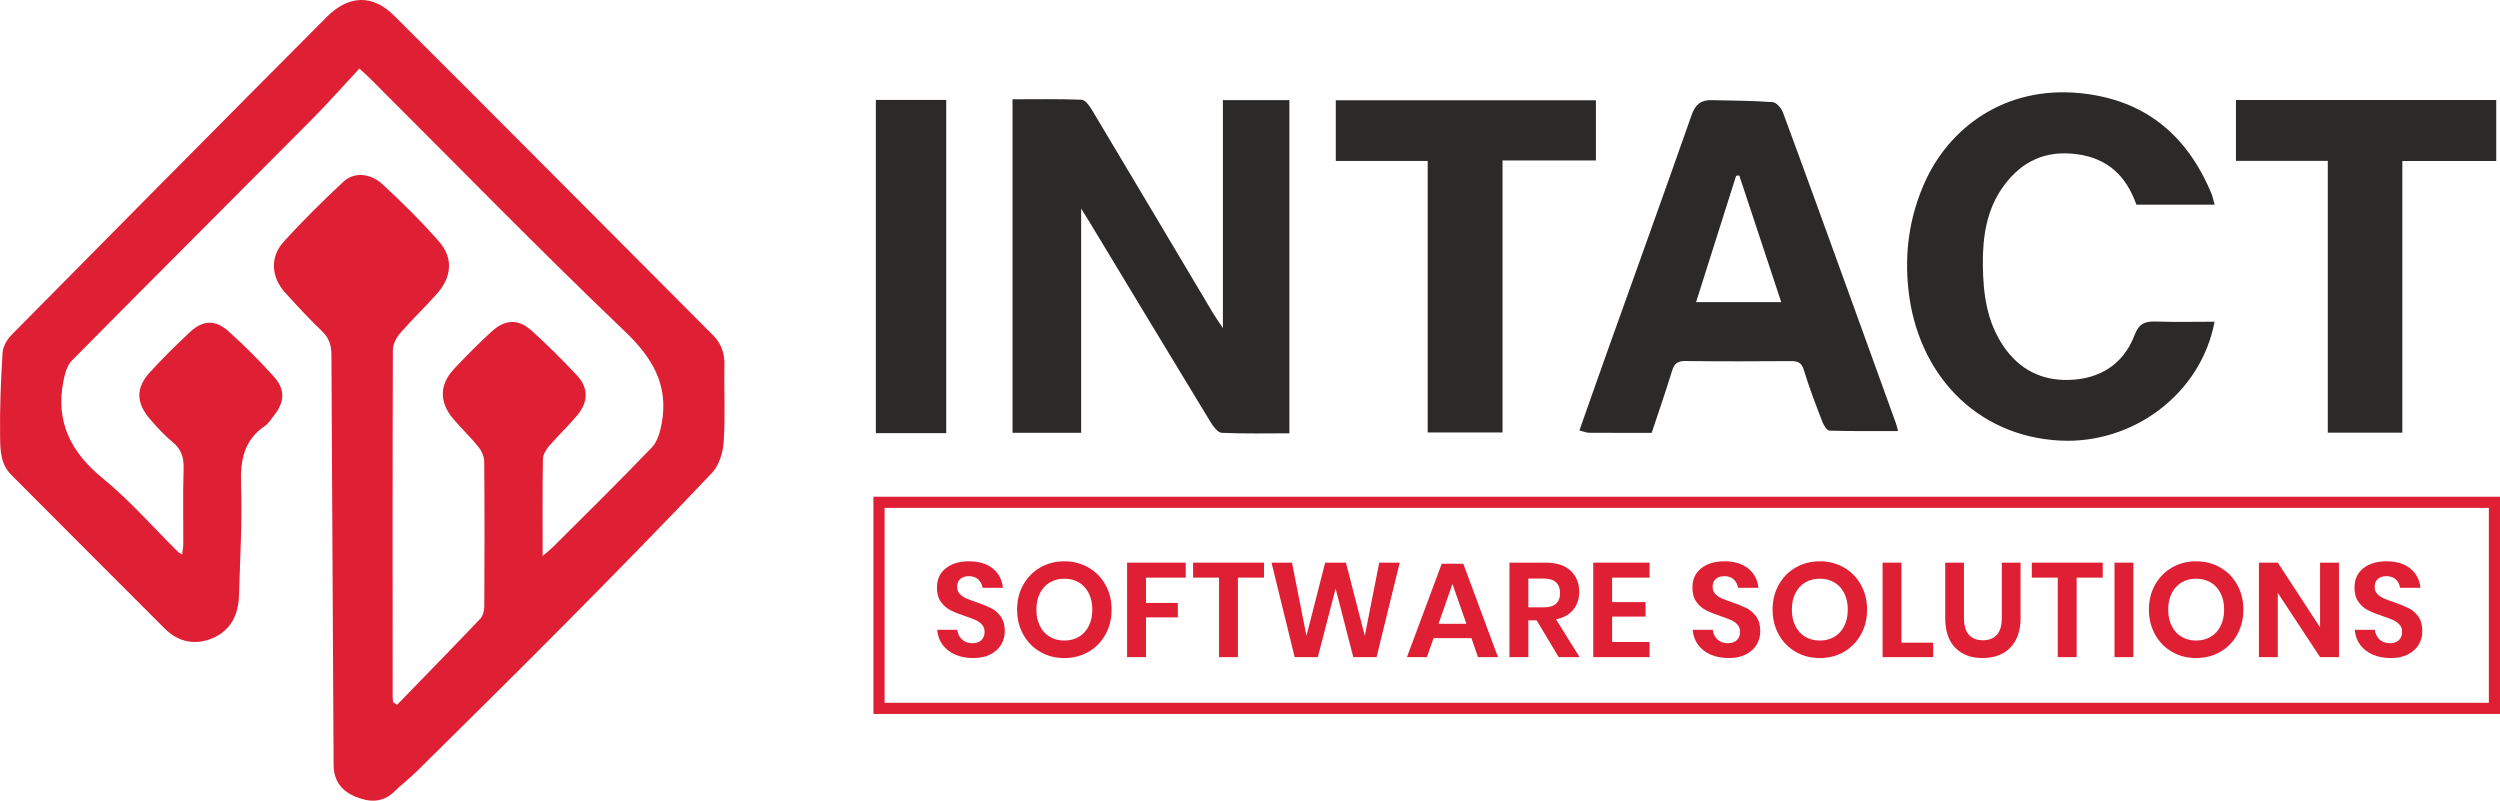 <?xml version="1.0" encoding="UTF-8"?>
<!DOCTYPE svg PUBLIC "-//W3C//DTD SVG 1.1//EN" "http://www.w3.org/Graphics/SVG/1.1/DTD/svg11.dtd">
<!-- Creator: CorelDRAW -->
<svg xmlns="http://www.w3.org/2000/svg" xml:space="preserve" width="75.33mm" height="24.126mm" version="1.1" style="shape-rendering:geometricPrecision; text-rendering:geometricPrecision; image-rendering:optimizeQuality; fill-rule:evenodd; clip-rule:evenodd"
viewBox="0 0 7077.55 2266.73"
 xmlns:xlink="http://www.w3.org/1999/xlink"
 xmlns:xodm="http://www.corel.com/coreldraw/odm/2003">
 <defs>
  <style type="text/css">
   <![CDATA[
    .str0 {stroke:#DE1F34;stroke-width:31.58;stroke-miterlimit:10}
    .fil2 {fill:none;fill-rule:nonzero}
    .fil1 {fill:#2B2A29;fill-rule:nonzero}
    .fil0 {fill:#DE1F34;fill-rule:nonzero}
   ]]>
  </style>
 </defs>
 <g id="Layer_x0020_1">
  <path class="fil0" d="M1124.16 1995.23c78.66,-81.01 157.66,-161.69 235.46,-243.52 7.76,-8.17 11.37,-23.34 11.43,-35.3 0.77,-136.8 0.97,-273.61 -0.25,-410.4 -0.11,-13.87 -7.55,-29.93 -16.51,-41.01 -22.26,-27.57 -48.17,-52.14 -71.12,-79.19 -39.81,-46.87 -39.59,-96.58 1.87,-141 34.08,-36.48 69.45,-71.93 106.22,-105.69 39.24,-36 76.28,-37.08 115.25,-1.77 43.76,39.67 85.73,81.53 126.21,124.57 33.32,35.45 33.65,74.71 2,113.08 -25.06,30.36 -54.13,57.4 -79.83,87.26 -8.7,10.07 -17.64,24.23 -17.84,36.68 -1.52,89.32 -0.82,178.69 -0.82,275.15 12.37,-10.66 20.93,-17.15 28.45,-24.66 94,-93.89 188.84,-186.95 280.75,-282.82 15.98,-16.7 23.69,-44.6 28.01,-68.62 19.5,-108.08 -25.66,-184.6 -104.74,-260.14 -243.42,-232.54 -478.49,-473.76 -716.86,-711.58 -8.22,-8.2 -16.92,-15.92 -34.33,-32.24 -46.47,49.81 -90.67,99.83 -137.65,147.09 -225.31,226.71 -451.65,452.39 -676.4,679.64 -13.6,13.75 -19.92,37.39 -23.88,57.57 -22.73,115.42 20.36,201.51 110.84,275.42 77.06,62.95 143.28,139.16 214.37,209.44 1.8,1.79 4.43,2.75 10.64,6.51 1.35,-11.16 3.43,-20.47 3.47,-29.78 0.28,-71.04 -1.38,-142.11 0.86,-213.09 1.01,-31.43 -6.26,-54.86 -31.09,-75.33 -23.2,-19.14 -44.01,-41.61 -63.7,-64.49 -40.17,-46.65 -41.09,-88.8 -0.82,-132.88 36.35,-39.76 74.79,-77.78 114.22,-114.49 36.23,-33.72 71.38,-35.2 108.8,-1.53 44.85,40.35 87.76,83.24 128.1,128.11 32.86,36.54 30.7,71.82 0.49,109.89 -8.17,10.28 -15.32,22.51 -25.81,29.64 -60.36,41.05 -69.9,98.47 -67.52,167.36 3.59,103.64 -2.97,207.65 -5.77,311.49 -1.48,55.24 -22.96,100.5 -75.83,122.46 -49.05,20.38 -96.18,10.64 -134.07,-27.1 -145.36,-144.77 -289.74,-290.51 -434.84,-435.53 -31.27,-31.25 -31.19,-72.21 -31.7,-110.41 -1.05,-78.74 2.13,-157.65 7.09,-236.26 1.1,-17.5 13.3,-37.5 26.23,-50.6 296.67,-300.37 593.75,-600.33 891.75,-899.38 61.65,-61.9 129.61,-64.12 190.04,-3.89 301.78,300.8 601.99,603.17 902.93,904.82 23.77,23.82 33.35,51.31 32.62,85.09 -1.57,72.32 2.66,144.89 -2.1,216.92 -1.99,30.28 -13.02,66.75 -33.09,87.96 -138.29,146.11 -279.28,289.67 -420.93,432.54 -137.99,139.16 -277.68,276.63 -416.98,414.5 -19.59,19.39 -41.97,35.96 -61.62,55.27 -33.2,32.65 -71.57,30.31 -109.45,14.62 -38.69,-16.01 -62.12,-43.96 -62.32,-90.29 -1.61,-386.7 -4.66,-773.37 -6.13,-1160.06 -0.09,-28.49 -7.13,-49.23 -27.96,-69.07 -36.13,-34.43 -70.13,-71.23 -103.6,-108.3 -38.8,-43 -43.08,-99.57 -4.37,-142.59 53.54,-59.51 111.01,-115.74 169.43,-170.54 29.84,-27.98 75.52,-25.74 111.41,7.28 55.99,51.52 110.29,105.44 160.35,162.68 39.82,45.51 35.38,99.26 -5.64,145.89 -33.85,38.48 -71.39,73.74 -104.97,112.42 -10.96,12.64 -20.7,31.58 -20.75,47.66 -1.11,327.54 -0.71,655.07 -0.56,982.62 0,4.88 0.81,9.74 1.24,14.61 3.78,2.44 7.55,4.88 11.33,7.32z"/>
  <g id="_2346088699888">
   <path class="fil1" d="M3060.73 590.41c0,218.76 0,425.67 0,634.81 -65.88,0 -128.46,0 -194.27,0 0,-312.69 0,-626.06 0,-944.19 64.88,0 130.21,-1.19 195.39,1.26 9.97,0.39 21.83,16.11 28.53,27.31 114.7,191.64 228.7,383.71 342.97,575.61 7.1,11.9 15.22,23.22 28.72,43.68 0,-221.17 0,-431.91 0,-645.34 64.33,0 125.21,0 188.24,0 0,313.38 0,625.87 0,943.16 -63.69,0 -127.62,1.47 -191.37,-1.41 -11.1,-0.51 -24.11,-17.74 -31.59,-30.07 -114.78,-188.64 -228.78,-377.78 -342.97,-566.78 -5.69,-9.42 -11.63,-18.7 -23.66,-38.03z"/>
   <path class="fil1" d="M5042.73 855.32c-40.41,-121.91 -79.64,-240.27 -118.85,-358.6 -2.97,0.3 -5.93,0.62 -8.9,0.93 -37.46,118.22 -74.92,236.44 -113.35,357.67 81.7,0 158.63,0 241.1,0zm-366.77 370.08c-61.8,0 -119.6,0.21 -177.41,-0.24 -7.52,-0.06 -15.02,-3.46 -27.22,-6.46 25.65,-72.7 50.27,-143.27 75.43,-213.64 80.91,-226.49 162.58,-452.7 242.32,-679.59 10.41,-29.6 26.46,-42.72 56.16,-42 57.82,1.41 115.75,1.43 173.36,5.69 10.58,0.79 24.54,17.22 29.03,29.36 61.88,167.11 122.43,334.7 183.19,502.22 45.67,125.91 91.22,251.86 136.69,377.85 2.51,6.98 3.88,14.37 5.82,21.69 -66.25,0 -130.13,0.76 -193.92,-1.09 -6.97,-0.21 -16.17,-14.45 -19.8,-23.9 -18.63,-48.59 -37.53,-97.21 -52.58,-146.96 -6.39,-21.13 -16.31,-26.15 -36.01,-26.02 -99.99,0.62 -199.97,1.04 -299.93,-0.28 -22.87,-0.3 -31.5,8.31 -37.79,28.86 -17.83,58.33 -37.93,115.98 -57.34,174.51z"/>
   <path class="fil1" d="M6269.63 579.33c-76.32,0 -148.51,0 -221.52,0 -28.64,-81.15 -81,-131.46 -169.3,-142.92 -86.89,-11.27 -153.36,19.18 -204.52,87.41 -50.44,67.29 -61.65,146.44 -60.76,226.83 0.85,79.95 10.6,158.43 57.6,228.4 45.23,67.36 108.93,98.69 186.09,96.53 86.34,-2.41 154.12,-43.35 185.75,-126.95 12.5,-33.02 30.22,-39.48 61.11,-38.38 55.01,1.95 110.13,0.55 165.39,0.55 -38.64,205.68 -232.7,347.44 -438.32,336.45 -238.32,-12.74 -402.65,-189.96 -428.35,-426.6 -11.57,-106.44 2.89,-206.45 45.16,-302.15 68.71,-155.58 226.38,-276 440.75,-254.77 182.85,18.12 301.87,117.63 371.44,283.08 3.96,9.45 5.84,19.79 9.5,32.51z"/>
   <path class="fil1" d="M7066.92 455.7c-88.06,0 -175.39,0 -265.86,0 0,257.81 0,512.28 0,769.14 -70.87,0 -138.55,0 -211.05,0 0,-255.6 0,-511.08 0,-769.37 -88.45,0 -172.17,0 -259.94,0 0,-58.45 0,-114.24 0,-172.36 242.57,0 488.08,0 736.85,0 0,55.68 0,112.42 0,172.58z"/>
   <path class="fil1" d="M4041.81 455.61c-89.52,0 -173.48,0 -260.18,0 0,-56.71 0,-112.68 0,-171.73 243.91,0 488.88,0 736.43,0 0,55.31 0,111.1 0,170.44 -86.94,0 -174.07,0 -264.35,0 0,257.98 0,512.48 0,769.98 -71.75,0 -140.31,0 -211.9,0 0,-255.95 0,-510.35 0,-768.69z"/>
   <path class="fil1" d="M2678.77 1226.27c-67.98,0 -132.19,0 -199.22,0 0,-314.58 0,-627.96 0,-943.39 65.97,0 131.17,0 199.22,0 0,313.5 0,626.86 0,943.39z"/>
   <polygon class="fil2 str0" points="7061.76,2005.42 2488.52,2005.42 2488.52,1422.02 7061.76,1422.02 "/>
   <path class="fil0" d="M2834.35 1824.91c-6.82,11.5 -16.92,20.72 -30.32,27.66 -13.38,6.95 -29.67,10.42 -48.87,10.42 -18.94,0 -35.86,-3.22 -50.77,-9.66 -14.9,-6.44 -26.84,-15.72 -35.8,-27.85 -8.97,-12.12 -14.08,-26.26 -15.35,-42.43l56.84 0c1.26,10.86 5.61,19.88 13.06,27.08 7.45,7.2 17.37,10.8 29.75,10.8 11.11,0 19.64,-2.97 25.58,-8.91 5.93,-5.92 8.9,-13.58 8.9,-22.92 0,-8.33 -2.41,-15.21 -7.21,-20.64 -4.79,-5.43 -10.86,-9.79 -18.17,-13.07 -7.34,-3.29 -17.44,-7.07 -30.33,-11.38 -16.66,-5.54 -30.3,-11.04 -40.92,-16.48 -10.6,-5.42 -19.64,-13.31 -27.08,-23.69 -7.46,-10.33 -11.18,-23.85 -11.18,-40.52 0,-22.98 8.28,-41.11 24.82,-54.37 16.53,-13.27 38.46,-19.91 65.72,-19.91 28.29,0 50.83,6.83 67.65,20.47 16.78,13.63 26.33,31.83 28.6,54.55l-57.59 0c-1.52,-9.58 -5.56,-17.48 -12.12,-23.67 -6.58,-6.19 -15.55,-9.28 -26.91,-9.28 -9.85,0 -17.8,2.59 -23.85,7.77 -6.08,5.18 -9.09,12.67 -9.09,22.53 0,7.84 2.33,14.34 7,19.52 4.67,5.18 10.62,9.4 17.81,12.69 7.19,3.29 16.98,6.94 29.35,10.98 17.18,6.06 31.14,11.73 41.88,17.04 10.74,5.3 19.89,13.27 27.47,23.88 7.58,10.6 11.37,24.49 11.37,41.67 0,13.64 -3.42,26.2 -10.24,37.69z"/>
   <path class="fil0" d="M2971.88 1648.93c-11.88,7.07 -21.16,17.24 -27.85,30.5 -6.69,13.26 -10.03,28.74 -10.03,46.42 0,17.68 3.34,33.15 10.03,46.39 6.69,13.27 15.97,23.44 27.85,30.52 11.88,7.07 25.64,10.61 41.3,10.61 15.66,0 29.43,-3.53 41.29,-10.61 11.88,-7.07 21.16,-17.25 27.85,-30.52 6.69,-13.25 10.04,-28.71 10.04,-46.39 0,-17.68 -3.35,-33.17 -10.04,-46.42 -6.69,-13.26 -15.97,-23.42 -27.85,-30.5 -11.87,-7.07 -25.63,-10.61 -41.29,-10.61 -15.66,0 -29.43,3.54 -41.3,10.61zm109.31 -42.44c20.33,11.63 36.38,27.86 48.12,48.69 11.74,20.84 17.62,44.39 17.62,70.67 0,26.26 -5.87,49.88 -17.62,70.83 -11.74,20.98 -27.79,37.27 -48.12,48.88 -20.33,11.62 -43,17.43 -68,17.43 -25.01,0 -47.68,-5.81 -68,-17.43 -20.34,-11.61 -36.38,-27.9 -48.12,-48.88 -11.74,-20.95 -17.63,-44.57 -17.63,-70.83 0,-26.28 5.88,-49.83 17.63,-70.67 11.74,-20.83 27.78,-37.06 48.12,-48.69 20.32,-11.61 42.99,-17.44 68,-17.44 25,0 47.67,5.83 68,17.44z"/>
   <polygon class="fil0" points="3356.82,1592.86 3356.82,1635.29 3244.29,1635.29 3244.29,1706.89 3334.46,1706.89 3334.46,1747.82 3244.29,1747.82 3244.29,1860.34 3190.87,1860.34 3190.87,1592.86 "/>
   <polygon class="fil0" points="3578.45,1592.86 3578.45,1635.29 3504.58,1635.29 3504.58,1860.34 3451.15,1860.34 3451.15,1635.29 3377.64,1635.29 3377.64,1592.86 "/>
   <polygon class="fil0" points="3962.65,1592.86 3897.1,1860.34 3831.17,1860.34 3781.16,1666.36 3730.77,1860.34 3665.23,1860.34 3599.68,1592.86 3657.64,1592.86 3698.57,1800.1 3751.62,1592.86 3810.34,1592.86 3863.76,1800.1 3904.67,1592.86 "/>
   <path class="fil0" d="M4151.33 1766l-39.4 -112.9 -39.4 112.9 78.81 0zm14.4 40.53l-107.22 0 -18.95 53.81 -56.46 0 98.51 -264.46 61 0 98.13 264.46 -56.46 0 -18.56 -53.81z"/>
   <path class="fil0" d="M4326.75 1719.39l43.94 0c30.55,0 45.85,-13.5 45.85,-40.53 0,-12.88 -3.73,-22.93 -11.18,-30.12 -7.44,-7.2 -19.01,-10.8 -34.67,-10.8l-43.94 0 0 81.45zm86.01 140.95l-62.52 -104.19 -23.49 0 0 104.19 -53.43 0 0 -267.49 101.93 0c31.06,0 54.75,7.58 71.04,22.73 16.29,15.16 24.44,35.11 24.44,59.87 0,20.21 -5.63,37.13 -16.86,50.76 -11.24,13.64 -27.47,22.74 -48.68,27.28l66.68 106.84 -59.11 0z"/>
   <polygon class="fil0" points="4563.92,1635.29 4563.92,1704.62 4658.65,1704.62 4658.65,1745.55 4563.92,1745.55 4563.92,1817.53 4670,1817.53 4670,1860.34 4510.5,1860.34 4510.5,1592.86 4670,1592.86 4670,1635.29 "/>
   <path class="fil0" d="M4973.11 1824.91c-6.83,11.5 -16.93,20.72 -30.32,27.66 -13.38,6.95 -29.68,10.42 -48.88,10.42 -18.93,0 -35.85,-3.22 -50.75,-9.66 -14.91,-6.44 -26.85,-15.72 -35.81,-27.85 -8.97,-12.12 -14.08,-26.26 -15.36,-42.43l56.85 0c1.26,10.86 5.61,19.88 13.07,27.08 7.45,7.2 17.36,10.8 29.74,10.8 11.11,0 19.64,-2.97 25.58,-8.91 5.93,-5.92 8.9,-13.58 8.9,-22.92 0,-8.33 -2.41,-15.21 -7.21,-20.64 -4.79,-5.43 -10.85,-9.79 -18.17,-13.07 -7.34,-3.29 -17.44,-7.07 -30.32,-11.38 -16.67,-5.54 -30.31,-11.04 -40.94,-16.48 -10.6,-5.42 -19.63,-13.31 -27.07,-23.69 -7.46,-10.33 -11.18,-23.85 -11.18,-40.52 0,-22.98 8.28,-41.11 24.81,-54.37 16.55,-13.27 38.46,-19.91 65.73,-19.91 28.29,0 50.84,6.83 67.65,20.47 16.79,13.63 26.34,31.83 28.6,54.55l-57.59 0c-1.52,-9.58 -5.55,-17.48 -12.13,-23.67 -6.57,-6.19 -15.53,-9.28 -26.9,-9.28 -9.86,0 -17.8,2.59 -23.86,7.77 -6.07,5.18 -9.09,12.67 -9.09,22.53 0,7.84 2.34,14.34 7.01,19.52 4.68,5.18 10.61,9.4 17.8,12.69 7.2,3.29 16.99,6.94 29.37,10.98 17.17,6.06 31.12,11.73 41.87,17.04 10.73,5.3 19.88,13.27 27.47,23.88 7.57,10.6 11.36,24.49 11.36,41.67 0,13.64 -3.41,26.2 -10.22,37.69z"/>
   <path class="fil0" d="M5110.64 1648.93c-11.89,7.07 -21.17,17.24 -27.86,30.5 -6.69,13.26 -10.03,28.74 -10.03,46.42 0,17.68 3.34,33.15 10.03,46.39 6.69,13.27 15.97,23.44 27.86,30.52 11.87,7.07 25.62,10.61 41.28,10.61 15.66,0 29.44,-3.53 41.3,-10.61 11.88,-7.07 21.15,-17.25 27.86,-30.52 6.67,-13.25 10.03,-28.71 10.03,-46.39 0,-17.68 -3.36,-33.17 -10.03,-46.42 -6.71,-13.26 -15.98,-23.42 -27.86,-30.5 -11.87,-7.07 -25.64,-10.61 -41.3,-10.61 -15.66,0 -29.42,3.54 -41.28,10.61zm109.3 -42.44c20.32,11.63 36.38,27.86 48.12,48.69 11.75,20.84 17.62,44.39 17.62,70.67 0,26.26 -5.86,49.88 -17.62,70.83 -11.74,20.98 -27.8,37.27 -48.12,48.88 -20.33,11.62 -43,17.43 -68.01,17.43 -25,0 -47.67,-5.81 -67.99,-17.43 -20.34,-11.61 -36.39,-27.9 -48.11,-48.88 -11.75,-20.95 -17.63,-44.57 -17.63,-70.83 0,-26.28 5.87,-49.83 17.63,-70.67 11.73,-20.83 27.77,-37.06 48.11,-48.69 20.32,-11.61 42.99,-17.44 67.99,-17.44 25.01,0 47.68,5.83 68.01,17.44z"/>
   <polygon class="fil0" points="5383.03,1819.43 5472.83,1819.43 5472.83,1860.34 5329.62,1860.34 5329.62,1592.86 5383.03,1592.86 "/>
   <path class="fil0" d="M5559.98 1592.86l0 156.86c0,20.97 4.61,36.69 13.83,47.17 9.22,10.49 22.55,15.72 39.98,15.72 17.17,0 30.37,-5.23 39.58,-15.72 9.22,-10.49 13.83,-26.2 13.83,-47.17l0 -156.86 53.06 0 0 156.86c0,24.76 -4.61,45.64 -13.83,62.7 -9.23,17.05 -21.98,29.76 -38.27,38.08 -16.3,8.33 -34.8,12.51 -55.52,12.51 -32.08,0 -57.72,-9.59 -76.91,-28.8 -19.19,-19.19 -28.79,-47.35 -28.79,-84.48l0 -156.86 53.04 0z"/>
   <polygon class="fil0" points="5952.89,1592.86 5952.89,1635.29 5879.01,1635.29 5879.01,1860.34 5825.58,1860.34 5825.58,1635.29 5752.08,1635.29 5752.08,1592.86 "/>
   <polygon class="fil0" points="6039.65,1592.86 6039.65,1860.34 5986.22,1860.34 5986.22,1592.86 "/>
   <path class="fil0" d="M6176.04 1648.93c-11.87,7.07 -21.15,17.24 -27.84,30.5 -6.7,13.26 -10.04,28.74 -10.04,46.42 0,17.68 3.34,33.15 10.04,46.39 6.69,13.27 15.97,23.44 27.84,30.52 11.88,7.07 25.64,10.61 41.3,10.61 15.66,0 29.43,-3.53 41.3,-10.61 11.88,-7.07 21.16,-17.25 27.84,-30.52 6.69,-13.25 10.04,-28.71 10.04,-46.39 0,-17.68 -3.35,-33.17 -10.04,-46.42 -6.68,-13.26 -15.96,-23.42 -27.84,-30.5 -11.88,-7.07 -25.64,-10.61 -41.3,-10.61 -15.66,0 -29.43,3.54 -41.3,10.61zm109.32 -42.44c20.32,11.63 36.37,27.86 48.11,48.69 11.74,20.84 17.62,44.39 17.62,70.67 0,26.26 -5.87,49.88 -17.62,70.83 -11.74,20.98 -27.79,37.27 -48.11,48.88 -20.35,11.62 -43,17.43 -68.01,17.43 -25,0 -47.68,-5.81 -68,-17.43 -20.34,-11.61 -36.38,-27.9 -48.12,-48.88 -11.75,-20.95 -17.62,-44.57 -17.62,-70.83 0,-26.28 5.86,-49.83 17.62,-70.67 11.74,-20.83 27.78,-37.06 48.12,-48.69 20.32,-11.61 43,-17.44 68,-17.44 25.01,0 47.66,5.83 68.01,17.44z"/>
   <polygon class="fil0" points="6621.61,1860.34 6568.18,1860.34 6448.45,1678.48 6448.45,1860.34 6395.03,1860.34 6395.03,1592.86 6448.45,1592.86 6568.18,1776.23 6568.18,1592.86 6621.61,1592.86 "/>
   <path class="fil0" d="M6847.43 1824.91c-6.83,11.5 -16.94,20.72 -30.32,27.66 -13.39,6.95 -29.69,10.42 -48.87,10.42 -18.95,0 -35.86,-3.22 -50.77,-9.66 -14.91,-6.44 -26.83,-15.72 -35.8,-27.85 -8.97,-12.12 -14.09,-26.26 -15.36,-42.43l56.84 0c1.26,10.86 5.62,19.88 13.07,27.08 7.45,7.2 17.36,10.8 29.74,10.8 11.11,0 19.65,-2.97 25.59,-8.91 5.92,-5.92 8.9,-13.58 8.9,-22.92 0,-8.33 -2.41,-15.21 -7.21,-20.64 -4.79,-5.43 -10.85,-9.79 -18.18,-13.07 -7.34,-3.29 -17.43,-7.07 -30.32,-11.38 -16.67,-5.54 -30.3,-11.04 -40.92,-16.48 -10.61,-5.42 -19.65,-13.31 -27.09,-23.69 -7.45,-10.33 -11.18,-23.85 -11.18,-40.52 0,-22.98 8.28,-41.11 24.82,-54.37 16.55,-13.27 38.46,-19.91 65.73,-19.91 28.29,0 50.84,6.83 67.64,20.47 16.79,13.63 26.34,31.83 28.6,54.55l-57.59 0c-1.51,-9.58 -5.55,-17.48 -12.11,-23.67 -6.58,-6.19 -15.54,-9.28 -26.91,-9.28 -9.86,0 -17.8,2.59 -23.87,7.77 -6.05,5.18 -9.09,12.67 -9.09,22.53 0,7.84 2.34,14.34 7.02,19.52 4.67,5.18 10.61,9.4 17.8,12.69 7.21,3.29 16.99,6.94 29.36,10.98 17.17,6.06 31.13,11.73 41.87,17.04 10.74,5.3 19.89,13.27 27.47,23.88 7.57,10.6 11.36,24.49 11.36,41.67 0,13.64 -3.4,26.2 -10.21,37.69z"/>
  </g>
 </g>
</svg>
